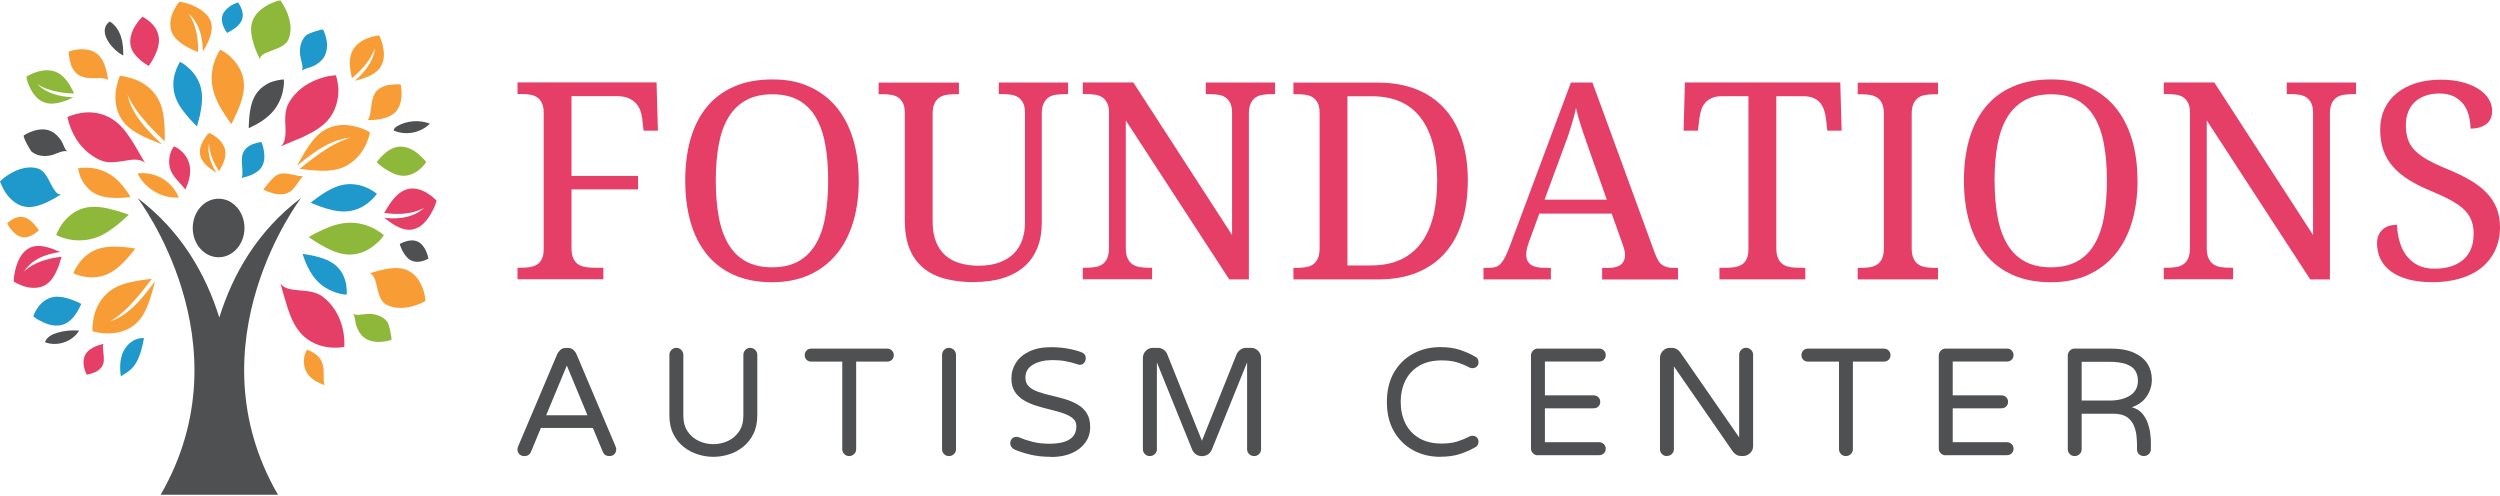 <svg viewBox="0 0 410.67 81.42" xmlns="http://www.w3.org/2000/svg"><path d="m93.88 15.8v13.1h10.93v2.21h-10.93v9.63c0 .71.1 1.28.3 1.7.2.43.46.76.8.98s.73.38 1.18.45c.46.07.94.11 1.44.11h1.51v1.9h-14.1v-1.9h.58c.5 0 .98-.03 1.43-.1s.84-.2 1.18-.41.61-.51.81-.92.3-.94.3-1.6v-22.44c0-.66-.1-1.2-.3-1.6s-.47-.72-.81-.94-.73-.37-1.18-.43c-.45-.07-.93-.1-1.43-.1h-.58v-1.9h22.84l.22 7.92h-2.35l-.22-1.95c-.06-.52-.18-1-.35-1.45-.18-.45-.43-.84-.76-1.17s-.75-.6-1.25-.8-1.11-.3-1.81-.3h-7.44z" fill="#e53e67"/><path d="m141.07 29.68c0 2.49-.31 4.77-.93 6.82s-1.53 3.81-2.74 5.27-2.7 2.59-4.47 3.39-3.8 1.2-6.09 1.2c-2.41 0-4.5-.4-6.29-1.2s-3.27-1.93-4.45-3.39-2.07-3.22-2.66-5.28-.88-4.34-.88-6.85.29-4.78.88-6.83c.59-2.04 1.48-3.79 2.66-5.23 1.18-1.45 2.67-2.56 4.47-3.35s3.9-1.18 6.31-1.18 4.31.39 6.06 1.18c1.76.79 3.24 1.91 4.45 3.36s2.12 3.2 2.74 5.25c.62 2.04.93 4.33.93 6.85zm-23.49 0c0 2.24.17 4.25.5 6.01s.87 3.25 1.6 4.47c.74 1.22 1.69 2.15 2.87 2.79 1.17.64 2.6.96 4.28.96s3.11-.32 4.28-.96 2.12-1.57 2.86-2.79c.73-1.22 1.26-2.71 1.58-4.47s.49-3.77.49-6.01-.16-4.25-.49-6.01c-.32-1.76-.85-3.25-1.58-4.46s-1.67-2.13-2.83-2.77c-1.16-.63-2.58-.95-4.26-.95s-3.11.32-4.29.95c-1.18.64-2.14 1.56-2.89 2.77s-1.28 2.7-1.62 4.46c-.33 1.76-.5 3.77-.5 6.01z" fill="#e53e67"/><path d="m160.05 46.35c-1.79 0-3.39-.19-4.8-.56s-2.62-.97-3.6-1.79-1.73-1.87-2.25-3.16-.77-2.86-.77-4.7v-17.6c0-.66-.1-1.2-.3-1.6s-.47-.72-.81-.94-.73-.37-1.18-.43c-.45-.07-.93-.1-1.43-.1h-.58v-1.9h13.19v1.9h-.6c-.5 0-.98.04-1.44.11s-.85.22-1.18.45-.6.56-.8.98c-.2.43-.3 1-.3 1.7v17.68c0 1.31.19 2.43.56 3.35.38.92.9 1.67 1.57 2.25s1.47 1 2.39 1.26c.92.27 1.94.4 3.04.4 1.31 0 2.45-.18 3.4-.53s1.74-.84 2.37-1.47 1.09-1.37 1.39-2.24c.3-.86.45-1.81.45-2.84v-18.04c0-.66-.1-1.2-.3-1.6s-.47-.72-.81-.94-.73-.37-1.18-.43c-.45-.07-.93-.1-1.43-.1h-.58v-1.9h11.38v1.9h-.6c-.5 0-.98.04-1.44.11s-.85.22-1.18.45-.6.56-.8.98c-.2.43-.3 1-.3 1.7v17.95c0 1.51-.24 2.86-.72 4.06s-1.19 2.22-2.12 3.05c-.94.83-2.1 1.47-3.49 1.91s-2.98.66-4.78.66z" fill="#e53e67"/><path d="m201.93 45.9-17-26.12v20.96c0 .71.1 1.28.3 1.7.2.43.46.76.8.98s.73.38 1.18.45c.46.07.94.11 1.44.11h.6v1.9h-11.38v-1.9h.58c.52 0 1-.04 1.45-.11s.84-.22 1.18-.45.6-.56.8-.98c.19-.43.29-1 .29-1.7v-22.22c0-.66-.1-1.2-.3-1.6s-.47-.72-.81-.94-.73-.37-1.18-.43c-.45-.07-.93-.1-1.43-.1h-.58v-1.9h8.3l16.22 25.06v-20.08c0-.66-.1-1.2-.3-1.6-.2-.41-.47-.72-.81-.94s-.73-.37-1.18-.43c-.45-.07-.93-.1-1.43-.1h-.6v-1.9h11.38v1.9h-.58c-.52 0-1 .04-1.45.11s-.84.22-1.18.45-.61.56-.8.98c-.19.43-.29 1-.29 1.7v27.2h-3.23z" fill="#e53e67"/><path d="m241.11 29.68c0 2.48-.31 4.72-.93 6.72s-1.54 3.7-2.77 5.11c-1.22 1.41-2.76 2.49-4.6 3.25s-4 1.14-6.46 1.14h-13.88v-1.9h.58c.52 0 1-.04 1.45-.11s.84-.22 1.18-.45.6-.56.8-.98c.19-.43.29-1 .29-1.7v-22.22c0-.66-.1-1.2-.3-1.6s-.47-.72-.81-.94-.73-.37-1.18-.43c-.45-.07-.93-.1-1.43-.1h-.58v-1.9h13.88c2.33 0 4.41.36 6.24 1.07 1.83.72 3.38 1.76 4.64 3.13s2.22 3.06 2.89 5.07c.66 2.01 1 4.29 1 6.86zm-15.83 13.92c1.8 0 3.38-.31 4.73-.92s2.47-1.51 3.38-2.69c.9-1.18 1.57-2.63 2.02-4.36s.67-3.71.67-5.95c0-4.5-.9-7.94-2.69-10.31-1.79-2.38-4.48-3.56-8.07-3.56h-3.98v27.8h3.94z" fill="#e53e67"/><path d="m252.86 35.08-1.73 4.76c-.13.35-.24.71-.31 1.05-.07.35-.11.65-.11.9 0 .77.25 1.33.74 1.68s1.25.53 2.27.53h1.04v1.9h-11.07v-1.9h.86c.44 0 .82-.05 1.13-.14.31-.1.59-.28.84-.54.25-.27.49-.63.72-1.08.23-.46.48-1.05.76-1.77l10.05-26.91h3.54l10.25 28.04c.18.47.36.86.54 1.17s.4.56.65.74.54.31.86.39c.32.07.71.11 1.15.11h.6v1.9h-12.46v-1.9h1.04c1.82 0 2.72-.72 2.72-2.17 0-.25-.03-.51-.1-.77-.07-.27-.16-.57-.28-.91l-1.81-5.07h-11.91zm8.28-10.2c-.47-1.34-.9-2.6-1.3-3.77-.39-1.17-.71-2.31-.96-3.4-.1.55-.22 1.07-.37 1.58-.14.51-.29 1.03-.45 1.56s-.35 1.09-.55 1.67c-.21.58-.44 1.23-.71 1.94l-3.08 8.34h10.23z" fill="#e53e67"/><path d="m291.79 40.75c0 .71.1 1.28.3 1.7.2.43.46.76.8.98.33.23.73.38 1.18.45.46.07.94.11 1.44.11h1.04v1.9h-14.1v-1.9h1.04c.5 0 .98-.03 1.43-.1s.84-.2 1.18-.41.61-.51.81-.92.3-.94.3-1.6v-25.16h-4.34c-.66 0-1.22.1-1.67.3s-.82.47-1.11.81-.5.73-.64 1.18-.24.93-.3 1.43l-.24 1.95h-2.35l.22-7.92h25.52l.22 7.92h-2.35l-.22-1.95c-.06-.5-.16-.98-.31-1.43s-.36-.84-.64-1.18-.65-.61-1.11-.81-1.03-.3-1.7-.3h-4.4v24.94z" fill="#e53e67"/><path d="m305.16 45.9v-1.9h.58c.52 0 1-.04 1.45-.11s.84-.22 1.18-.45.61-.56.8-.98c.19-.43.29-1 .29-1.7v-22.04c0-.71-.1-1.28-.29-1.7-.19-.43-.46-.76-.8-.98-.34-.23-.73-.38-1.18-.45s-.93-.11-1.45-.11h-.58v-1.9h13.19v1.9h-.6c-.5 0-.98.04-1.44.11s-.85.22-1.18.45-.6.56-.8.98c-.2.43-.3 1-.3 1.7v22.04c0 .71.1 1.28.3 1.7.2.43.46.76.8.98.33.23.73.38 1.18.45.46.07.94.11 1.44.11h.6v1.9z" fill="#e53e67"/><path d="m351.13 29.68c0 2.49-.31 4.77-.93 6.82s-1.53 3.81-2.74 5.27-2.7 2.59-4.47 3.39-3.8 1.2-6.09 1.2c-2.4 0-4.5-.4-6.29-1.2s-3.27-1.93-4.45-3.39-2.07-3.22-2.66-5.28-.89-4.34-.89-6.85.3-4.78.89-6.83c.59-2.04 1.48-3.79 2.66-5.23 1.18-1.45 2.67-2.56 4.47-3.35s3.9-1.18 6.31-1.18 4.31.39 6.06 1.18c1.76.79 3.24 1.91 4.45 3.36s2.12 3.2 2.74 5.25c.62 2.04.93 4.33.93 6.85zm-23.48 0c0 2.24.17 4.25.5 6.01s.87 3.25 1.6 4.47c.74 1.22 1.69 2.15 2.87 2.79 1.17.64 2.6.96 4.28.96s3.11-.32 4.28-.96 2.13-1.57 2.85-2.79c.73-1.22 1.26-2.71 1.58-4.47s.49-3.77.49-6.01-.16-4.25-.49-6.01c-.32-1.76-.85-3.25-1.58-4.46s-1.67-2.13-2.83-2.77c-1.16-.63-2.58-.95-4.26-.95s-3.11.32-4.29.95c-1.18.64-2.14 1.56-2.89 2.77-.74 1.21-1.28 2.7-1.62 4.46-.33 1.76-.5 3.77-.5 6.01z" fill="#e53e67"/><path d="m379.5 45.9-17-26.12v20.96c0 .71.1 1.28.3 1.7.2.43.47.76.8.98s.73.38 1.18.45c.46.07.94.11 1.44.11h.6v1.9h-11.38v-1.9h.58c.52 0 1-.04 1.45-.11s.84-.22 1.18-.45.61-.56.8-.98c.19-.43.29-1 .29-1.7v-22.22c0-.66-.1-1.2-.3-1.6s-.47-.72-.81-.94-.73-.37-1.18-.43c-.45-.07-.93-.1-1.43-.1h-.58v-1.9h8.3l16.22 25.06v-20.08c0-.66-.1-1.2-.3-1.6-.2-.41-.47-.72-.81-.94s-.73-.37-1.18-.43c-.45-.07-.93-.1-1.43-.1h-.6v-1.9h11.38v1.9h-.57c-.52 0-1 .04-1.45.11s-.84.22-1.18.45-.61.56-.8.98c-.19.43-.29 1-.29 1.7v27.2z" fill="#e53e67"/><path d="m399.51 46.35c-1.48 0-2.78-.15-3.91-.46s-2.07-.74-2.83-1.3c-.76-.55-1.33-1.22-1.72-2.01s-.58-1.66-.58-2.6.28-1.65.85-2.21 1.38-.84 2.42-.84c.04.94.19 1.85.43 2.72s.61 1.64 1.1 2.3 1.11 1.2 1.86 1.59 1.66.6 2.72.6c2.04 0 3.63-.49 4.77-1.47s1.72-2.39 1.72-4.24c0-.83-.12-1.56-.35-2.19-.24-.63-.63-1.22-1.17-1.76s-1.26-1.05-2.16-1.55c-.89-.49-2-1.01-3.33-1.56-1.4-.57-2.63-1.19-3.67-1.85-1.05-.66-1.92-1.39-2.61-2.19s-1.21-1.7-1.55-2.69-.51-2.1-.51-3.34.25-2.46.74-3.48 1.18-1.88 2.07-2.58 1.93-1.24 3.14-1.6 2.53-.55 3.96-.55c1.36 0 2.56.14 3.61.42s1.93.66 2.66 1.13 1.27 1.02 1.65 1.63.56 1.25.56 1.91c0 .97-.32 1.71-.96 2.2s-1.51.74-2.6.74c0-.71-.09-1.41-.26-2.09s-.45-1.3-.85-1.84-.92-.98-1.57-1.32-1.45-.51-2.41-.51c-.87 0-1.65.12-2.33.37-.69.24-1.27.59-1.74 1.04s-.83.99-1.08 1.63c-.25.63-.38 1.34-.38 2.12 0 .9.12 1.69.35 2.38.24.69.63 1.31 1.18 1.86s1.28 1.08 2.18 1.57 2.01 1.01 3.32 1.54c1.33.55 2.51 1.12 3.55 1.73s1.92 1.28 2.65 2.03 1.28 1.58 1.66 2.5.58 1.97.58 3.13c0 1.43-.26 2.71-.79 3.84s-1.27 2.08-2.25 2.87-2.15 1.38-3.52 1.78c-1.37.41-2.91.61-4.6.61z" fill="#e53e67"/><g fill="#4e5051"><path d="m86.13 74.92c-.35 0-.63-.11-.83-.33s-.3-.48-.3-.8c0-.13.04-.3.13-.5l6.4-15.11c.12-.27.3-.51.54-.72s.55-.31.92-.31h.25c.38 0 .69.11.93.31.23.21.41.45.53.72l6.4 15.11c.08.2.13.37.13.5 0 .32-.1.59-.3.8-.2.22-.48.33-.83.33-.52 0-.88-.23-1.08-.7l-1.63-3.92h-8.54l-1.63 3.92c-.2.47-.56.7-1.08.7zm3.59-6.71h6.78l-3.39-8.16z"/><path d="m117.17 75.04c-.84 0-1.68-.13-2.54-.4s-1.63-.68-2.34-1.24c-.7-.56-1.27-1.27-1.69-2.13-.43-.86-.64-1.88-.64-3.05v-9.92c0-.32.11-.59.33-.82s.49-.34.8-.34.59.11.82.34.34.5.34.82v9.99c0 1.04.24 1.9.72 2.6s1.09 1.21 1.85 1.56c.75.34 1.54.51 2.36.51s1.61-.17 2.36-.51 1.37-.86 1.85-1.56c.48-.69.72-1.56.72-2.6v-9.99c0-.32.11-.59.33-.82s.49-.34.8-.34.59.11.82.34.34.5.34.82v9.92c0 1.17-.21 2.19-.64 3.05s-.99 1.57-1.69 2.13-1.48.98-2.34 1.24c-.85.27-1.7.4-2.54.4z"/><path d="m139.49 74.92c-.32 0-.59-.11-.8-.33-.22-.22-.33-.48-.33-.8v-14.39h-5.12c-.3 0-.55-.1-.75-.3s-.3-.45-.3-.75.1-.56.3-.77.45-.31.75-.31h12.5c.3 0 .56.1.77.31s.31.46.31.77-.1.55-.31.75-.46.3-.77.3h-5.1v14.39c0 .32-.11.59-.34.8-.23.22-.5.33-.82.33z"/><path d="m155.88 74.92c-.32 0-.59-.11-.8-.33-.22-.22-.33-.48-.33-.8v-15.49c0-.32.11-.59.33-.82s.49-.34.8-.34.59.11.82.34.34.5.34.82v15.49c0 .32-.11.59-.34.8-.23.22-.5.33-.82.33z"/><path d="m172.63 75.04c-1.26 0-2.38-.12-3.38-.36s-1.86-.52-2.6-.84c-.18-.08-.35-.22-.49-.41s-.21-.4-.21-.62c0-.28.09-.53.28-.74.18-.21.44-.31.75-.31.17 0 .33.03.48.1.57.25 1.27.49 2.1.7.83.22 1.78.33 2.85.33.84 0 1.59-.09 2.25-.26.66-.18 1.18-.48 1.57-.9.39-.43.58-1 .58-1.72 0-.54-.19-.97-.58-1.29-.39-.33-.9-.6-1.53-.82-.64-.22-1.34-.42-2.1-.6s-1.52-.39-2.27-.62-1.45-.52-2.08-.89c-.64-.37-1.15-.84-1.53-1.42-.39-.58-.58-1.31-.58-2.2 0-.94.25-1.8.74-2.57.49-.78 1.23-1.4 2.2-1.87s2.16-.7 3.57-.7c.99 0 1.9.08 2.74.23s1.59.35 2.26.6c.18.07.35.18.49.33s.21.38.21.68c0 .25-.09.49-.26.72-.18.23-.42.34-.74.34-.07 0-.13-.01-.2-.04-.07-.02-.13-.05-.2-.06-.57-.2-1.19-.36-1.87-.49s-1.4-.19-2.17-.19c-1.27 0-2.34.24-3.19.73s-1.28 1.2-1.28 2.13c0 .62.19 1.11.58 1.48.38.37.9.66 1.53.88.64.22 1.33.41 2.08.59s1.51.37 2.26.59 1.45.51 2.08.87c.64.36 1.15.84 1.53 1.43.39.6.58 1.37.58 2.32s-.26 1.78-.79 2.52-1.27 1.33-2.23 1.75-2.1.63-3.4.63z"/><path d="m188.87 74.92c-.32 0-.59-.11-.8-.33-.22-.22-.33-.48-.33-.8v-14.99c0-.45.16-.84.48-1.17s.7-.49 1.16-.49h.83c.33 0 .64.1.93.3.28.2.49.45.6.75l5.7 14.21 5.7-14.21c.13-.3.34-.55.62-.75s.58-.3.92-.3h.83c.45 0 .84.16 1.16.49s.48.72.48 1.17v14.99c0 .32-.11.59-.33.8-.22.22-.49.33-.8.33s-.59-.11-.82-.33-.34-.48-.34-.8v-14.26l-5.8 14.34c-.13.32-.34.57-.63.77-.28.19-.61.29-.98.29s-.69-.1-.98-.29c-.28-.19-.49-.45-.63-.77l-5.8-14.34v14.26c0 .32-.11.59-.34.8-.23.22-.5.33-.82.33z"/><path d="m236.6 75.04c-1.66 0-3.15-.36-4.48-1.09s-2.38-1.77-3.15-3.11c-.77-1.35-1.15-2.95-1.15-4.81s.38-3.48 1.15-4.82 1.82-2.37 3.15-3.1 2.82-1.09 4.48-1.09c1.24 0 2.31.15 3.21.45s1.74.67 2.51 1.11c.17.08.3.2.39.34s.15.33.16.56c.02.27-.07.5-.25.7s-.44.3-.75.3c-.17 0-.32-.03-.45-.1-.67-.35-1.36-.64-2.06-.85-.7-.22-1.55-.33-2.54-.33-1.47 0-2.71.3-3.72.9-1 .6-1.76 1.42-2.26 2.45s-.75 2.19-.75 3.48.25 2.45.75 3.48 1.25 1.85 2.26 2.45c1 .6 2.24.9 3.72.9.99 0 1.83-.11 2.54-.33.7-.22 1.39-.5 2.06-.85.13-.07.28-.1.45-.1.32 0 .57.1.75.3s.27.44.25.7c-.02.23-.07.42-.16.56s-.22.26-.39.34c-.77.44-1.61.8-2.51 1.1s-1.98.45-3.21.45z"/><path d="m252.62 74.79c-.32 0-.59-.11-.8-.33-.22-.22-.33-.48-.33-.8v-15.24c0-.32.11-.59.33-.82s.48-.34.8-.34h10.07c.3 0 .56.1.77.31s.31.46.31.77-.1.55-.31.75-.46.3-.77.3h-8.91v5.55h8.01c.3 0 .56.1.77.31s.31.46.31.77-.1.55-.31.75-.46.3-.77.3h-8.01v5.57h8.91c.3 0 .56.11.77.31.21.21.31.46.31.77s-.1.55-.31.75-.46.3-.77.3h-10.07z"/><path d="m273.81 74.92c-.32 0-.59-.11-.8-.33-.22-.22-.33-.48-.33-.8v-14.99c0-.45.16-.84.48-1.17s.7-.49 1.15-.49h.33c.28 0 .54.07.78.2.23.13.44.32.6.55l9.67 13.96v-13.56c0-.32.11-.59.33-.82s.49-.34.8-.34.59.11.82.34.34.5.34.82v14.99c0 .45-.16.84-.49 1.15-.33.32-.72.48-1.17.48h-.3c-.27 0-.52-.06-.75-.19s-.43-.29-.58-.49l-9.72-14.04v13.58c0 .32-.11.59-.34.8-.23.22-.5.33-.82.33z"/><path d="m303.22 74.92c-.32 0-.59-.11-.8-.33-.22-.22-.33-.48-.33-.8v-14.39h-5.12c-.3 0-.55-.1-.75-.3s-.3-.45-.3-.75.1-.56.3-.77.45-.31.75-.31h12.5c.3 0 .56.1.77.31s.31.46.31.77-.1.55-.31.75-.46.3-.77.3h-5.1v14.39c0 .32-.11.59-.34.8-.23.22-.5.33-.82.33z"/><path d="m319.61 74.79c-.32 0-.59-.11-.8-.33-.22-.22-.33-.48-.33-.8v-15.24c0-.32.11-.59.33-.82s.48-.34.8-.34h10.07c.3 0 .56.1.77.31s.31.46.31.77-.1.55-.31.75-.46.3-.77.3h-8.91v5.55h8.01c.3 0 .56.1.77.31s.31.46.31.77-.1.55-.31.75-.46.3-.77.3h-8.01v5.57h8.91c.3 0 .56.11.77.31.21.21.31.46.31.77s-.1.55-.31.75-.46.3-.77.3h-10.07z"/><path d="m340.8 74.92c-.32 0-.59-.11-.8-.33-.22-.22-.33-.48-.33-.8v-15.37c0-.32.11-.59.33-.82s.48-.34.8-.34h5.85c1.59 0 2.89.23 3.89.68s1.75 1.06 2.22 1.82c.48.76.72 1.63.72 2.6s-.27 1.87-.82 2.71c-.54.84-1.37 1.45-2.47 1.83.7.19 1.26.52 1.68.99.42.48.73 1.02.94 1.62s.35 1.18.41 1.74c.07.56.1 1.02.1 1.37v1.16c0 .32-.11.59-.33.8s-.49.33-.8.33c-.35 0-.63-.1-.84-.31s-.31-.48-.31-.82v-.75c0-.42-.03-.91-.09-1.48s-.21-1.13-.44-1.68-.62-1.01-1.14-1.37c-.53-.36-1.27-.54-2.22-.54h-5.2v5.83c0 .32-.11.59-.34.8-.23.22-.5.33-.82.33zm1.16-9.12h4.54c1.41 0 2.54-.28 3.4-.83s1.29-1.36 1.29-2.43c0-.62-.14-1.16-.43-1.63-.28-.47-.78-.83-1.48-1.09s-1.67-.39-2.91-.39h-4.42v6.38z"/></g><path d="m63.65 52.9c-.78-1.05-2.21-1.45-3.52-1.32-.77.07-1.57.29-2.2-.05.37.19.43 1.49.57 1.9.25.73.62 1.42 1.18 1.91.81.71 1.95.89 2.89.82.47-.03.9-.11 1.21-.18s.49-.15.49-.15c.09-.03 0-.73-.15-1.42-.15-.7-.38-1.4-.46-1.51m-2.33-12.49c.55-.42 1.03-.86 1.3-1.2.28-.34.43-.57.43-.57s-.79-.72-2.01-1.28c-1.22-.57-2.88-.94-4.59-.7-.85.12-1.64.35-2.32.61-.34.13-.66.26-.96.4-.14.07-.28.14-.42.2-.14.07-.28.13-.42.19-1.05.5-1.63.9-1.63.9s.2.13.53.35c.32.22.79.52 1.36.85 1.15.66 2.65 1.49 4.36 1.64.85.07 1.67-.05 2.43-.31.74-.26 1.39-.66 1.95-1.08zm7.32-15.17c-.41-.33-.89-.65-1.41-.87-.54-.21-1.12-.32-1.68-.28-1.13.1-2.02.78-2.66 1.39-.62.61-1.03 1.17-1.03 1.17s.49.49 1.27 1.02c.39.26.86.54 1.36.76.48.23 1.01.4 1.57.44 1.12.08 2.13-.44 2.84-1.03.35-.29.65-.61.83-.84s.28-.39.28-.39-.55-.7-1.37-1.36zm-56.57-9.25c-.54-.02-1.54-.08-2.66-.37s-2.35-.81-3.35-1.85c0 0 .55.42 1.59.81 1.04.4 2.58.74 4.53.78-.1-.21-.23-.47-.4-.77-.15-.29-.32-.61-.54-.94-.43-.65-1.02-1.32-1.81-1.72-1.06-.54-2.32-.45-3.34-.13-1.01.3-1.77.8-1.77.8s.03.23.11.58c.1.35.28.84.53 1.33.25.5.58 1 .98 1.43.4.42.94.76 1.52.94.92.28 1.87.11 2.68-.13s1.54-.57 1.92-.76zm35.17-13.72c-.49-1.27-1.2-2.21-1.2-2.21s-.27.04-.67.16c-.41.14-.97.36-1.53.68-1.13.63-2.24 1.65-2.52 3.08-.23 1.13.05 2.34.38 3.38.34 1.04.75 1.9.99 2.37 0-.32.23-.62.59-.83.36-.22.85-.4 1.38-.6 1.06-.4 2.29-.85 2.71-1.81.29-.67.39-1.41.34-2.15-.05-.72-.24-1.43-.48-2.07zm-28.22 32.3c1.24.37 2.12.7 2.12.7s-.12.13-.36.35c-.23.22-.61.54-1.01.9-.42.36-.95.79-1.57 1.21-.59.42-1.28.84-2.07 1.16-1.58.65-3.3.71-4.64.46-.67-.12-1.24-.3-1.65-.46-.4-.16-.63-.29-.63-.29s.1-.26.3-.66c.21-.4.48-.94.93-1.48s1-1.09 1.65-1.52c.66-.43 1.45-.75 2.29-.89 1.69-.26 3.37.17 4.62.53z" fill="#8eb83a"/><path d="m20.29 57.68c-.62 1.26-.64 2.74-.44 4.13.67-.4 1.35-.81 1.89-1.38.71-.76 1.12-1.76 1.42-2.76.21-.7.37-1.41.49-2.13-1.4-.12-2.73.87-3.35 2.14m22.68-34.3c-.09-.18-1.65.35-1.74.42-.65.33-1.18.83-1.4 1.58-.24.85-.03 1.84-.02 2.82.01.22.03 1-.22 1.04.33-.07.92-.2 1.56-.45.63-.26 1.3-.62 1.74-1.23.55-.76.6-1.79.47-2.65-.12-.85-.4-1.52-.4-1.52zm13.25 21.54c-.31-.54-.72-1.05-1.26-1.47-1.08-.83-2.42-1.19-3.46-1.43-1.04-.23-1.79-.31-1.79-.31s.04.14.11.38c.07.23.2.58.37.99.34.81.85 1.9 1.76 2.92.9 1.01 2.11 1.68 3.14 2.03 1.02.35 1.84.38 1.84.38s.03-.2.03-.54-.04-.81-.14-1.32c-.12-.52-.3-1.09-.6-1.63zm5.55-13.19c-.08-.07-.2-.16-.36-.26-.32-.21-.78-.48-1.33-.7-1.1-.46-2.54-.72-4.01-.35-1.46.37-2.71 1.18-3.61 1.79-.44.31-.8.58-1.04.77s-.39.31-.39.31.63.3 1.67.67c.51.18 1.13.37 1.8.53.65.15 1.37.27 2.13.25s1.48-.18 2.14-.43c.64-.25 1.19-.6 1.66-.96.93-.72 1.47-1.51 1.47-1.51s-.04-.04-.12-.1zm-22.15-30.39c-.23-.56-.54-.94-.54-.94s-.54.16-1.13.51c-.59.39-1.22.95-1.43 1.66-.21.7 0 1.41.25 1.95.25.53.53.89.53.89s.11-.05.29-.16.43-.24.69-.41c.53-.34 1.15-.85 1.43-1.53s.15-1.4-.08-1.96zm13.53 8.14c.3-.45.46-.95.53-1.48s.03-1.05-.06-1.5c-.18-.92-.55-1.63-.55-1.63-.04-.09-.72.08-1.39.31-.66.21-1.34.55-1.43.64-.47.46-.76 1.05-.9 1.69s-.11 1.3.02 1.98c.16.76.47 1.54.22 2.21.14-.39 1.43-.63 1.83-.82.68-.33 1.32-.78 1.73-1.4zm-21.91 1.94c-.42-.42-.84-.75-1.16-.97-.31-.2-.52-.29-.52-.29s-.52.79-.84 1.92c-.34 1.11-.39 2.65.16 4.05.55 1.42 1.49 2.47 2.21 3.33.73.82 1.26 1.3 1.26 1.3s.05-.18.14-.5c.08-.3.2-.72.32-1.25.22-1.05.5-2.51.29-4.01s-1-2.74-1.85-3.58zm-22.18 21.09c.39-.22.72-.42.94-.57-.66.08-1.16-.78-1.7-1.8-.5-.99-1.07-2.15-2.11-2.47-1.4-.42-2.95 0-4.17.66-.61.32-1.14.68-1.48.97-.35.29-.55.49-.55.49s.34 1.05 1.07 2.08c.78 1.05 1.95 2.03 3.4 2.13 1.15.08 2.31-.34 3.29-.8.49-.23.92-.48 1.31-.7zm2.78 16.75c.9.31 1.5.66 1.5.66s-.26.65-.72 1.39c-.47.74-1.17 1.63-2.24 2-.53.18-1.12.21-1.69.13-.56-.08-1.11-.27-1.59-.49s-.91-.46-1.2-.65c-.29-.2-.45-.34-.45-.34s.24-.73.77-1.47c.54-.75 1.38-1.49 2.49-1.69 1.12-.2 2.24.14 3.13.45z" fill="#1f98cc"/><path d="m28.58 24.02c-.8 1.06-1.02 2.67-.56 3.9s1.57 2.1 2.43 3.21c.55-1.21.94-2.51.73-3.82s-1.12-2.63-2.61-3.28m24.45 24.71c-.63-.47-1.32-.69-2.02-.83-.69-.13-1.39-.17-2.04-.23-1.3-.11-2.37-.33-2.89-1.13.18.64.49 1.8.91 3.19.21.69.45 1.44.76 2.2.3.74.67 1.49 1.16 2.17.61.86 1.37 1.52 2.18 1.99s1.7.76 2.51.89c.82.15 1.56.14 2.1.1.55-.03.87-.11.87-.11s.13-1.49-.33-3.25c-.44-1.78-1.51-3.72-3.21-4.98zm17.01-17.11c-1-.57-2.29-.92-3.49-.43-.89.36-1.61 1.09-2.17 1.82-.28.37-.51.73-.72 1.07-.23.34-.41.64-.55.88 2.03.31 3.69.16 4.84-.15 1.15-.3 1.79-.72 1.79-.72-1.21 1.11-2.58 1.53-3.79 1.69-1.21.15-2.25.05-2.82-.02.36.3 1.06.84 1.86 1.29s1.75.82 2.76.64c.62-.11 1.25-.44 1.73-.89.49-.45.92-1.03 1.26-1.6s.61-1.13.77-1.56c.14-.42.21-.7.21-.7s-.7-.75-1.7-1.31zm-20.85-8.86c1.32-.6 2.89-1.34 4.12-2.46 1.57-1.41 2.18-3.31 2.27-5 .07-.85-.07-1.55-.17-2.09-.11-.53-.22-.85-.22-.85s-.37.01-.95.1c-.57.07-1.4.3-2.24.63-.85.34-1.73.81-2.52 1.44-.78.62-1.49 1.43-2.02 2.34-.75 1.33-.61 2.92-.55 4.16.03 1.32-.05 2.41-.78 3.01.3-.12.76-.33 1.26-.54.51-.21 1.12-.46 1.79-.76zm-24.44-19.09c-.67-.61-1.35-.93-1.35-.93s-.64.61-1.19 1.5c-.55.9-.97 2.14-.75 3.23.23 1.1 1.03 1.91 1.71 2.48.69.56 1.28.87 1.28.87s.1-.15.26-.4c.16-.24.38-.58.59-.99.43-.82.88-1.95.82-3.08-.06-1.11-.7-2.07-1.37-2.67zm-5.53 16.45c-.8-.68-1.69-1.13-2.59-1.39-.9-.25-1.86-.34-2.66-.26-1.61.15-2.88.74-2.88.74s.04.36.23.94c.18.58.47 1.35.9 2.14.82 1.59 2.4 3.24 4.34 4.04.72.3 1.45.35 2.14.29.72-.04 1.43-.16 2.06-.26.32-.05.62-.1.9-.13.29-.03.59-.02.85 0 .53.05.97.2 1.32.52-.35-.6-.97-1.67-1.67-2.87-.75-1.23-1.67-2.68-2.93-3.77zm-2.14 36.34c-.3.08-.82.2-1.38.44s-1.15.58-1.53 1.11c-.47.66-.52 1.56-.36 2.25.14.7.42 1.23.42 1.23.04.07.4 0 .77-.13.37-.12.73-.27.78-.3.57-.31 1.04-.76 1.21-1.39.1-.36.08-.74.06-1.14-.03-.4-.09-.81-.12-1.21-.02-.18-.07-.82.16-.87zm-11.61-12.95c1.04-.58 2.61-1.13 4.65-1.34-.07.26-.18.61-.3.98-.11.38-.26.79-.45 1.21s-.41.86-.69 1.25c-.26.39-.57.75-.96 1.03-1.02.75-2.4.75-3.51.45-1.1-.3-1.95-.85-1.95-.85s0-1.14.4-2.42c.2-.64.44-1.29.84-1.86.39-.57.88-1.03 1.46-1.29.93-.42 1.95-.3 2.84-.06.44.12.86.27 1.21.41.36.14.67.28.89.38-.57.07-1.61.23-2.74.67-1.13.45-2.36 1.2-3.25 2.57 0 0 .51-.57 1.55-1.14z" fill="#e53e67"/><path d="m26.66 29.32c-1.21-.71-2.66-1.01-4.06-.83 1.2 2.5 4 4.14 6.77 3.96-.53-1.3-1.5-2.42-2.71-3.13m19.17-.71c-1.04.35-1.86 1.72-2.59 2.53 1.1.56 2.81 1.07 3.95.6s1.73-1.87 2.56-2.79c-1.28-.01-2.71-.75-3.92-.34zm4.62 28.84c-.85 1.31-.68 3.19.38 4.34.66.71 1.58 1.12 2.47 1.5-.3-1.26.09-2.66-.43-3.85-.43-.99-1.42-1.63-2.43-1.99zm11.07-42c-.5.9-.49 2.06-.7 3.16-.04.25-.2 1.13-.52 1.12.42 0 1.18 0 2.01-.14.84-.14 1.74-.39 2.43-.98.86-.73 1.16-1.87 1.22-2.87.06-.99-.12-1.8-.12-1.8-.06-.23-2.11.02-2.24.06-.87.22-1.65.66-2.09 1.45zm8.29 33.28c-.08-.43-.2-.99-.46-1.59-.25-.6-.58-1.21-1.04-1.72-.47-.52-1.04-.93-1.73-1.16-1.1-.36-2.3-.23-3.38-.03-1.07.21-1.98.52-2.49.69.66.08.95 1.05 1.2 2.15.28 1.11.51 2.35 1.45 2.91 1.25.75 2.88.71 4.22.38.66-.17 1.24-.4 1.66-.59s.67-.34.67-.34-.02-.28-.1-.7zm-34.15-26.1c-.64-.53-1.29-.8-1.29-.8s-.14.12-.33.32c-.19.22-.42.55-.64.92-.21.38-.4.81-.5 1.26-.1.44-.09.95.05 1.4.22.72.74 1.27 1.25 1.69s1.04.75 1.33.92c-.22-.36-.62-1.04-.92-1.89s-.5-1.89-.26-2.99c0 0-.04.54.16 1.39.19.85.64 2.01 1.47 3.29.09-.15.21-.36.32-.6.13-.22.26-.48.38-.76.23-.57.42-1.24.33-1.93-.11-.93-.72-1.7-1.37-2.23zm21.98-10.63c.05.34.11.63.16.85 1.51-1.24 2.5-2.46 3.07-3.42s.74-1.63.74-1.63c-.14 1.43-.78 2.61-1.48 3.53s-1.44 1.58-1.86 1.93c.42-.09 1.19-.28 1.98-.59.78-.31 1.62-.77 2.18-1.56.34-.49.56-1.1.61-1.68.06-.58 0-1.19-.11-1.73s-.27-1.03-.41-1.37c-.15-.33-.27-.52-.27-.52s-.9.08-1.88.47c-.99.39-2.04 1.09-2.54 2.18-.37.81-.41 1.7-.35 2.47.04.39.1.75.16 1.07zm2.39 9.34c-.51-.22-1.21-.47-2-.64-.39-.08-.81-.15-1.23-.17-.43-.02-.89 0-1.33.07-.89.13-1.74.45-2.51.98-1.21.85-2.06 2.08-2.72 3.13-.16.26-.31.52-.45.76-.14.25-.28.48-.41.71-.25.44-.44.79-.58 1.05.64-.53 1.82-1.52 3.32-2.51 1.51-.98 3.36-1.94 5.53-2.11 0 0-1.03.23-2.57 1.03-1.55.79-3.56 2.2-5.85 4.09.56.09 1.52.22 2.7.28 1.11.08 2.47.1 3.81-.3 1.8-.52 3.17-1.86 4.01-3.27.78-1.35 1.03-2.69 1.03-2.69s-.29-.18-.76-.42zm-46.67-8.79c.96.39 2.14.26 3.21.29.26.01 1.16.08 1.19.39-.04-.41-.14-1.16-.38-1.96-.24-.81-.6-1.68-1.27-2.29-.83-.77-2.02-.94-3.02-.88-.25.01-.49.04-.7.07-.21.04-.39.09-.55.13-.31.09-.5.16-.5.16-.22.09.26 2.08.32 2.2.32.83.85 1.55 1.69 1.89zm24.8-2.91c-.48-.53-.98-.88-1.35-1.12s-.62-.37-.62-.37-.62.86-1.02 2.13c-.42 1.3-.57 3.04-.12 4.66.22.8.55 1.57.89 2.23s.69 1.22 1 1.68c.31.47.58.88.77 1.13.19.26.31.4.31.4s.11-.21.28-.57.42-.88.68-1.47c.51-1.19 1.15-2.79 1.09-4.51-.04-1.76-.93-3.17-1.91-4.2zm-7.33-7.52c.62.49 1.08 1.1 1.43 1.71.34.61.57 1.24.72 1.83.3 1.18.33 2.23.33 2.8.26-.4.7-1.12 1.05-2 .34-.87.59-1.89.29-2.84-.37-1.21-1.62-2.1-2.84-2.66-.61-.3-1.2-.43-1.63-.54-.44-.1-.72-.14-.72-.14s-.66.77-1.09 1.82c-.44 1.06-.61 2.44.01 3.54.23.42.55.76.91 1.08s.76.6 1.16.84c.8.49 1.58.78 2.09.99.05-2.04-.3-3.67-.75-4.78-.44-1.11-.94-1.66-.94-1.66zm-10.35 18.15c.99 1.1 2.32 1.79 3.46 2.33.57.26 1.1.48 1.55.66s.84.34 1.12.45c-.61-.57-1.74-1.63-2.91-3-1.15-1.38-2.34-3.09-2.75-5.2 0 0 .35.99 1.33 2.41.97 1.43 2.63 3.27 4.78 5.3-.02-.63.04-1.53-.05-2.71-.1-1.19-.21-2.47-.78-3.76-.38-.85-.93-1.59-1.59-2.2-.33-.3-.69-.57-1.05-.81-.36-.22-.72-.4-1.09-.56-.72-.31-1.43-.49-1.95-.6-.26-.05-.48-.08-.63-.11-.15-.02-.23-.02-.23-.02s-.55 1.29-.71 2.87c-.07.8 0 1.72.23 2.56.23.86.64 1.66 1.27 2.35zm-16.49 15.43c-.71-.2-1.41.02-1.94.32-.52.29-.87.66-.87.66s.06.13.17.33c.1.2.28.46.51.73.44.54 1.08 1.1 1.8 1.22s1.4-.18 1.9-.49.83-.63.83-.63-.27-.42-.69-.91c-.41-.48-.99-1.04-1.7-1.23zm8.83-8.07s.03.2.11.53c.09.33.2.76.44 1.24.51.97 1.27 2 2.56 2.56 1.26.55 2.64.57 3.7.55.53-.02.97-.05 1.3-.08.32-.03.51-.05.51-.05s-.25-.5-.8-1.22c-.48-.69-1.26-1.64-2.41-2.41-1.15-.76-2.47-1.12-3.54-1.19-1.06-.08-1.87.09-1.87.09zm8.26 14.62c.73-.83 1.15-1.42 1.15-1.42s-.18-.03-.51-.08c-.31-.04-.75-.11-1.29-.16s-1.18-.09-1.87-.08-1.4.08-2.13.28c-.72.2-1.4.54-1.95.94-.56.4-1.02.88-1.38 1.35s-.64.93-.81 1.26c-.16.33-.23.55-.23.55s.84.42 1.99.6c1.19.17 2.68.06 4.01-.66 1.34-.72 2.32-1.8 3.02-2.61zm1.78 7.18c1.22-1.33 2.11-2.57 2.6-3.24-.13.54-.38 1.56-.78 2.78-.38 1.18-.89 2.57-1.86 3.69-.61.7-1.37 1.22-2.2 1.57-.82.35-1.68.48-2.5.53-.83.05-1.54-.05-2.07-.15s-.86-.2-.86-.2 0-.08-.01-.23c0-.14 0-.36.02-.63.04-.53.13-1.25.35-2.01.2-.75.59-1.58 1.1-2.29.51-.72 1.18-1.36 1.98-1.84.6-.36 1.23-.61 1.85-.8s1.21-.31 1.79-.43c.57-.11 1.09-.19 1.54-.24.44-.06.84-.11 1.14-.15-1.77 2.4-3.39 4.27-4.69 5.41-1.29 1.15-2.22 1.62-2.22 1.62 2.02-.65 3.6-2.07 4.83-3.38z" fill="#f89d36"/><path d="m36.03 52.18c-2.22-7.13-6.27-14.25-13.44-19.66 0 0 18.22 23.78 3.8 48.75h19.27c-14.42-24.97 3.8-48.75 3.8-48.75-7.17 5.4-11.22 12.52-13.44 19.66m-.11-9.92c2.35 0 4.25-2.16 4.25-4.81s-1.9-4.81-4.25-4.81-4.25 2.16-4.25 4.81 1.9 4.81 4.25 4.81zm-26.47 12.39c-.86.25-1.77.71-2.06 1.56 2 .78 4.5-.07 5.62-1.9-1.2-.11-2.41 0-3.57.34zm61.17-34.34c-1.71-.65-3.7-.51-5.3.37-.3.17-.63.42-.63.76 1.96.87 4.43.4 5.94-1.13zm-52.55-16.77c-.57.29-.88.97-.86 1.61s.3 1.25.66 1.79c.6.91 1.43 1.67 2.38 2.2.02-1.05-.04-2.11-.37-3.11-.32-1-.93-1.93-1.81-2.49zm50.51 36.13c-.68-.3-1.4-.17-1.95 0-.28.09-.51.19-.68.27s-.28.14-.28.14.13.47.41 1.04c.29.57.73 1.25 1.37 1.61s1.38.32 1.95.16c.58-.16.99-.42.99-.42s-.11-.56-.38-1.19c-.26-.63-.76-1.32-1.44-1.62zm-27.34-18.79c.23-.12.56-.29.94-.48.38-.21.82-.48 1.29-.83s.96-.78 1.39-1.28c.88-1.02 1.41-2.3 1.63-3.37.12-.54.15-1 .16-1.33 0-.33 0-.54 0-.54s-.84.03-1.83.34c-.49.14-1.05.45-1.55.81-.5.37-.96.84-1.31 1.42-.69 1.16-.89 2.54-1 3.61-.1 1.07-.09 1.82-.09 1.82s.14-.05.37-.16zm-32.28 4.46c-1.22.45-2.71.41-3.73-.41-.11-.08-.5-.71-.84-1.35s-.55-1.28-.48-1.33c0 0 .67-.45 1.57-.74.9-.3 2.02-.41 2.98.07.67.34 1.21.92 1.64 1.57.24.37.62 1.62 1.02 1.71-.69-.17-1.47.21-2.17.48z" fill="#4e5051"/><path d="m0 0h71.63v81.42h-71.63z" fill="none"/></svg>